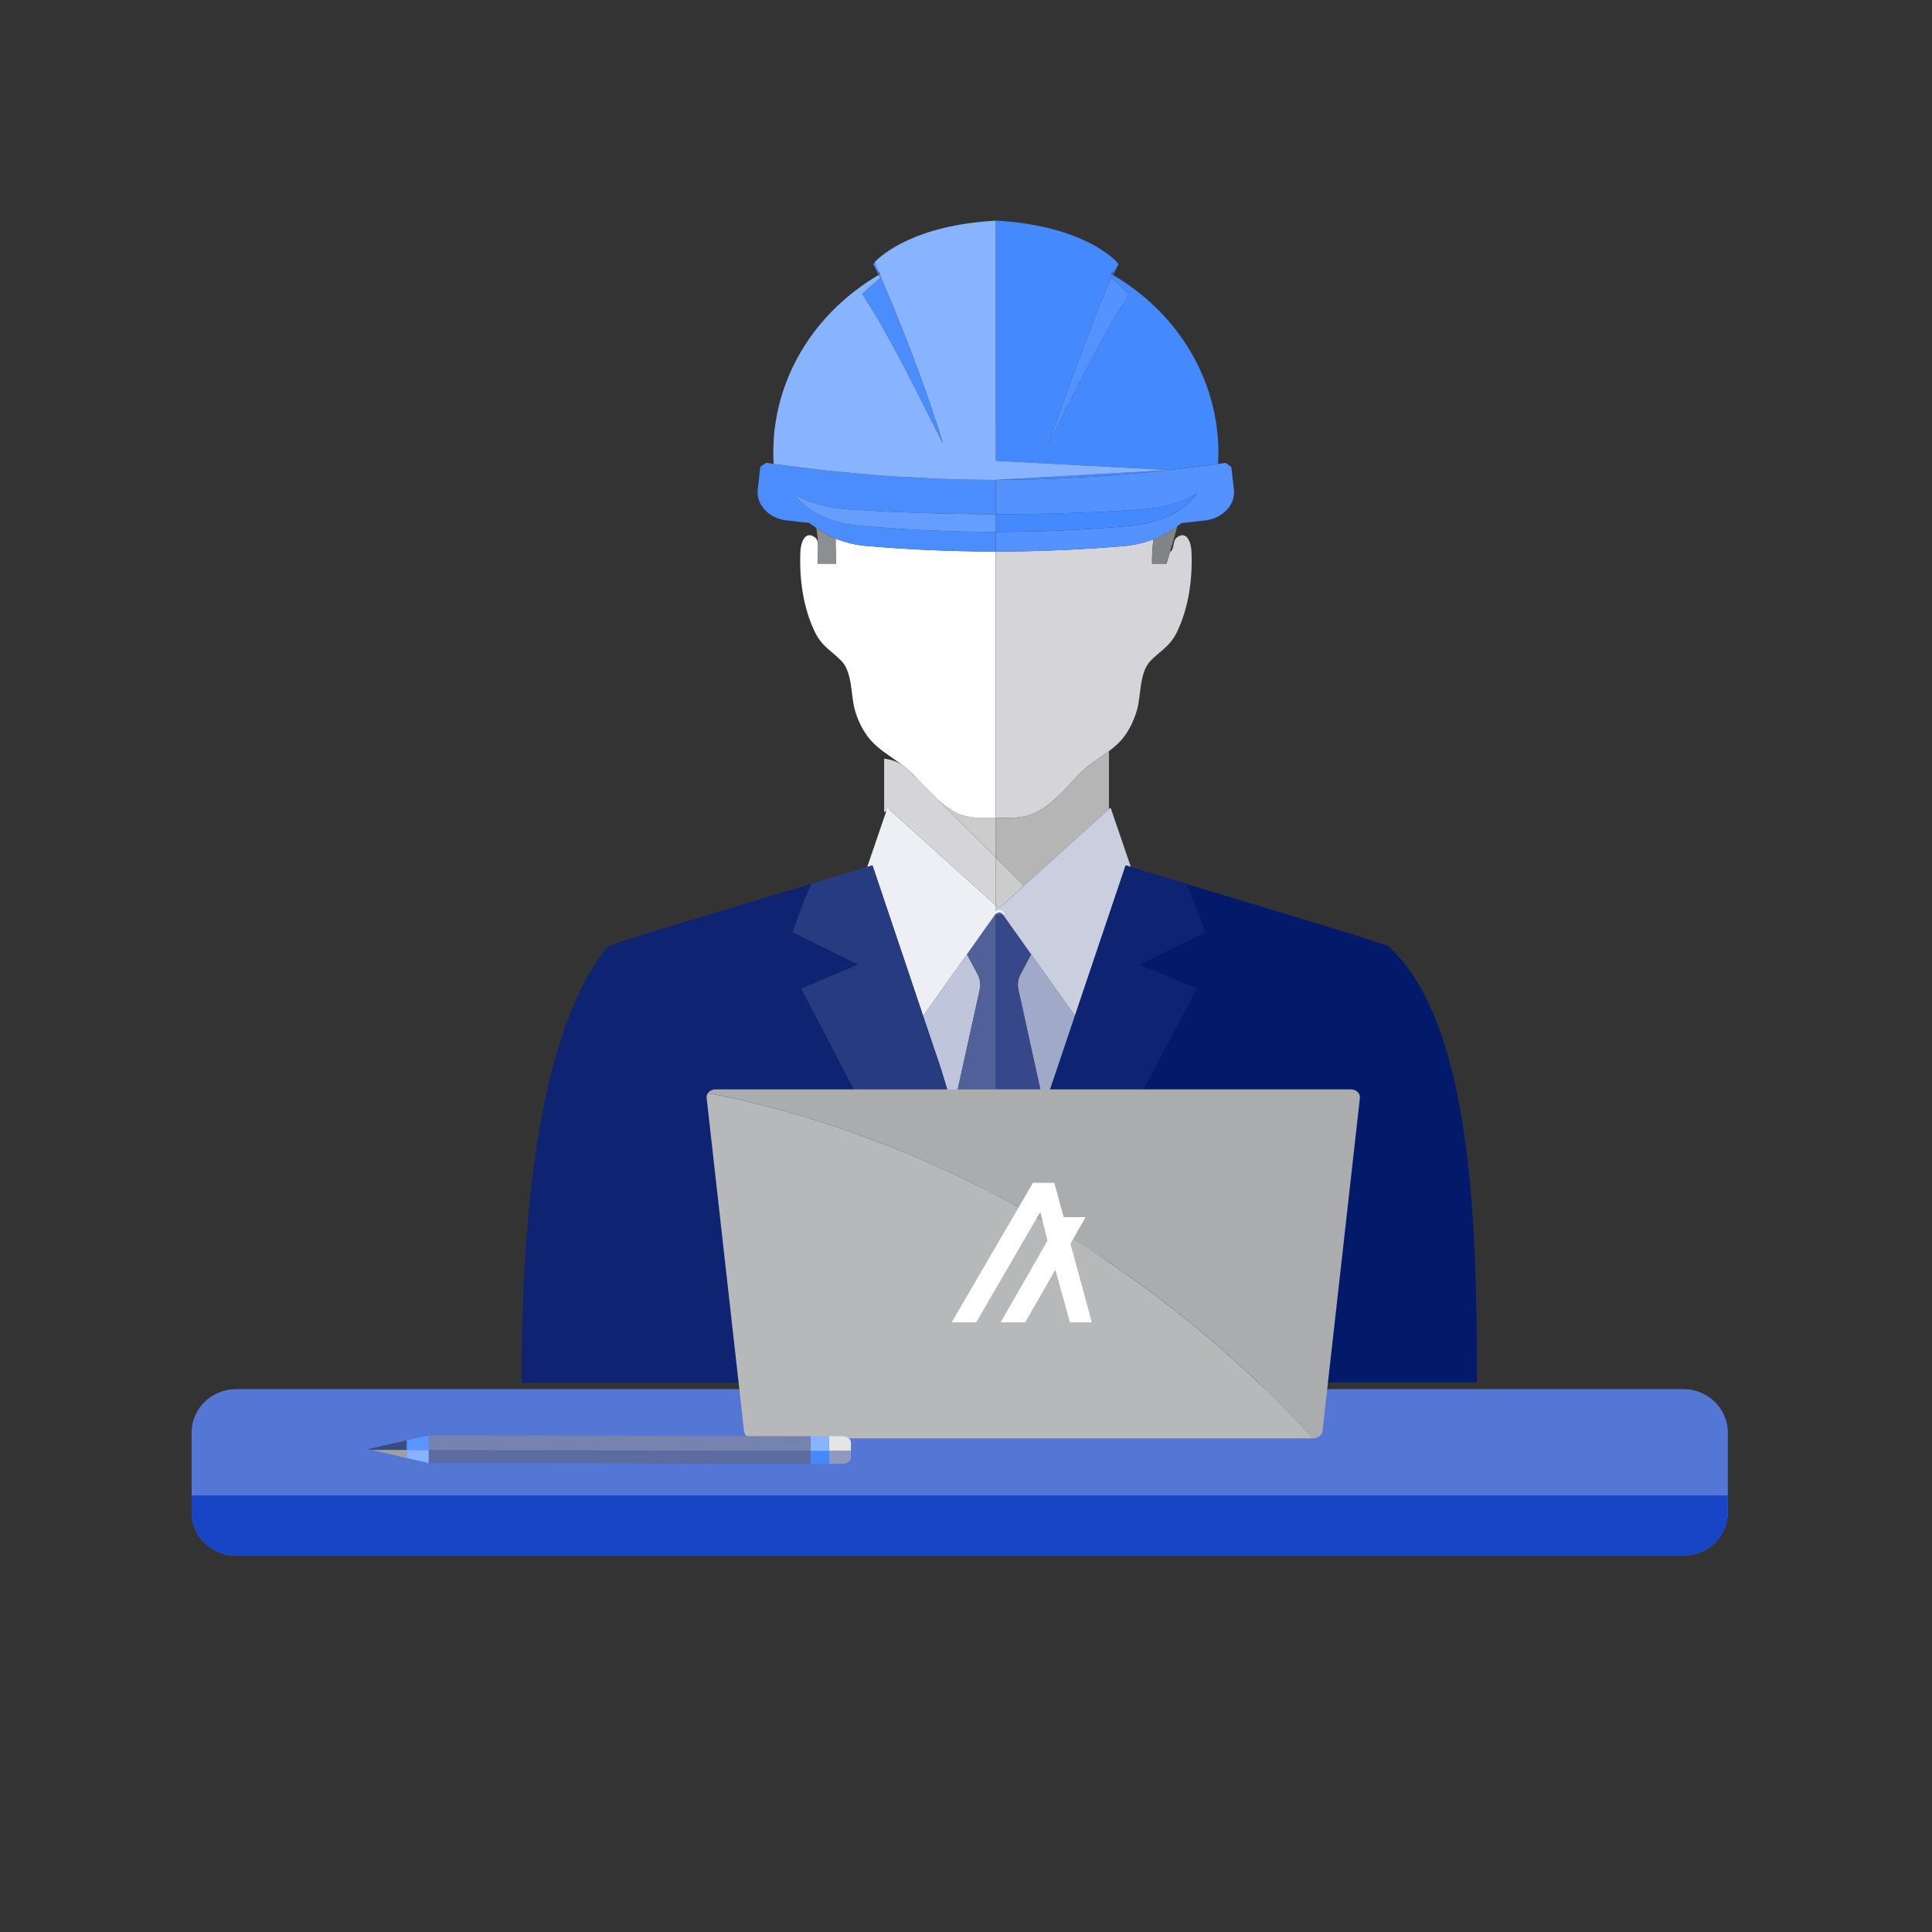 <svg xmlns="http://www.w3.org/2000/svg" viewBox="0 0 80 80" class="featureSvg_3LcT" alt="Powered by React">
				<rect x="0" y="0" width="80" height="80" fill="#333333" stroke="none"/>
				<path fill="#7D97DE" d="M37.85,32.112c-0.045-0.049-0.098-0.091-0.146-0.137      c-0.052-0.048-0.102-0.1-0.157-0.146l0.506,0.504l0.001,0.001      c-0.036-0.04-0.071-0.078-0.107-0.118C37.914,32.181,37.882,32.147,37.85,32.112z"></path>
				<path fill="#CCCCCC" d="M41.232,33.861c-0.566,0.028-1.18,0.023-1.62-0.204      c-0.293-0.151-0.542-0.339-0.776-0.542l2.396,2.389v-0.001V33.861z"></path>
				<path fill="#FFFFFF" d="M37.537,31.819l0.002,0.002c0.058,0.048,0.109,0.103,0.164,0.154      c0.049,0.046,0.102,0.087,0.146,0.137c0.032,0.035,0.065,0.07,0.096,0.104      c0.036,0.04,0.072,0.079,0.108,0.118v0.001l0.78,0.779c0,0,0.001,0.001,0.002,0.002      c0.234,0.203,0.483,0.391,0.776,0.542c0.44,0.227,1.054,0.231,1.62,0.204V22.838      c-1.784,0-3.571-0.076-5.356-0.231c-0.443-0.038-0.873-0.143-1.271-0.304      c-0.005,0.205-0.004,0.408,0.008,0.636c0.004,0.093,0.012,0.242,0.004,0.4h-0.756v-0.001      c-0.001-0.096,0.002-0.18,0.005-0.252c0.001-0.026,0.002-0.057,0.003-0.078      c0.007-0.186,0.007-0.353,0.001-0.518c-0.021-0.094-0.048-0.183-0.123-0.238      c-0.413-0.306-0.583,0.229-0.6,0.545c-0.059,1.131,0.104,2.366,0.606,3.391      c0.29,0.595,0.695,0.764,1.101,1.193c0.449,0.477,0.375,1.41,0.542,2.005      c0.114,0.404,0.286,0.771,0.521,1.094c0.243,0.335,0.574,0.582,0.915,0.822v-0.001      C37.07,31.47,37.313,31.634,37.537,31.819z M36.832,31.116l0.353,0.353l-0.353-0.352      V31.116z"></path>
				<path fill="#D5D5D9" d="M46.906,21.762c0.317-0.029,0.617-0.098,0.905-0.186l0,0      C47.523,21.664,47.224,21.734,46.906,21.762z"></path>
				<path fill="#D5D5D9" d="M47.708,23.34c-0.019-0.307,0.019-0.708,0.052-1.011      c-0.382,0.146-0.788,0.246-1.209,0.282c-1.772,0.152-3.548,0.227-5.318,0.227v0.001v11.023      c0.002-0.001,0.004-0.001,0.006-0.001c0.223,0.011,0.451,0.013,0.676,0.002      c0.348-0.016,0.684-0.067,0.953-0.206c0.733-0.377,1.227-0.96,1.762-1.545      c0.367-0.401,0.853-0.678,1.289-1.007c0.24-0.183,0.467-0.38,0.645-0.625      c0.233-0.321,0.405-0.69,0.52-1.095c0.168-0.594,0.093-1.527,0.542-2.004      c0.406-0.43,0.811-0.598,1.101-1.193c0.502-1.024,0.664-2.259,0.607-3.39      c-0.017-0.317-0.187-0.852-0.601-0.544c-0.187,0.138-0.095,0.479-0.27,0.593      c-0.005,0.004-0.01,0.003-0.015,0.007c-0.052,0.168-0.103,0.334-0.148,0.486H47.708z"></path>
				<path fill="#FFFFFF" d="M35.213,21.1c1.047,0.067,2.095,0.116,3.143,0.148h-0.001      c-1.048-0.033-2.095-0.081-3.142-0.149c-0.2-0.013-0.394-0.038-0.584-0.066l0,0      C34.819,21.062,35.013,21.087,35.213,21.1z"></path>
				<path fill="#D5D5D9" d="M41.232,21.294c-0.96,0-1.919-0.017-2.878-0.046h0.001      C39.313,21.277,40.273,21.294,41.232,21.294z"></path>
				<path fill="#D5D5D9" d="M39.04,18.35l0.001,0.003c-0.107-0.354-0.222-0.709-0.339-1.062l0,0      C38.818,17.643,38.933,17.997,39.04,18.35z"></path>
				<path fill="#CCCCCC" d="M43.432,18.35c-0.001,0.001-0.001,0.002-0.001,0.003      c0.327-0.647,0.676-1.343,1.032-2.047l0,0C44.106,17.009,43.759,17.703,43.432,18.35z"></path>
				<path fill="#CCCCCC" d="M41.246,19.869l-0.014,0.001c0.221,0,0.441-0.01,0.662-0.013      C41.679,19.86,41.462,19.869,41.246,19.869z"></path>
				<path fill="#818386" d="M45.083,13.798c0.184-0.479,0.348-0.898,0.493-1.264      C45.431,12.9,45.267,13.319,45.083,13.798z"></path>
				<path fill="#818386" d="M47.708,23.34h0.59c0.046-0.151,0.097-0.318,0.148-0.486      c0.12-0.396,0.237-0.799,0.307-1.074c-0.302,0.224-0.633,0.411-0.993,0.549      C47.727,22.632,47.689,23.032,47.708,23.34z"></path>
				<path fill="#818386" d="M48.416,21.35c-0.188,0.09-0.395,0.162-0.604,0.226v0      c0.21-0.064,0.417-0.136,0.604-0.225c0.17-0.082,0.324-0.176,0.471-0.275v-0.001      C48.74,21.175,48.586,21.269,48.416,21.35z"></path>
				<path fill="#818386" d="M48.42,19.466l-0.045,0.002c-0.037,0.004-0.074,0.01-0.111,0.014      C48.315,19.476,48.368,19.471,48.42,19.466z"></path>
				<path fill="#818386" d="M49.032,19.386c-0.208,0.025-0.417,0.054-0.625,0.078l0.018,0.001      c0.202-0.023,0.405-0.054,0.607-0.078V19.386z"></path>
				<path fill="#818386" d="M44.463,16.306c0.132-0.259,0.263-0.518,0.398-0.78      C44.726,15.787,44.595,16.046,44.463,16.306L44.463,16.306z"></path>
				<path fill="#8C8E91" d="M38.702,17.291c-0.275-0.832-0.569-1.645-0.855-2.403      C38.133,15.647,38.427,16.459,38.702,17.291L38.702,17.291z"></path>
				<path fill="#8C8E91" d="M33.445,19.388c0.253,0.031,0.506,0.066,0.759,0.094      c-0.253-0.028-0.506-0.064-0.759-0.094V19.388z"></path>
				<path fill="#8C8E91" d="M34.629,21.032c-0.031-0.004-0.064-0.006-0.096-0.011      C34.564,21.027,34.598,21.028,34.629,21.032L34.629,21.032z"></path>
				<path fill="#8C8E91" d="M33.866,23.087c-0.003,0.073-0.006,0.157-0.005,0.252v0.001h0.756      c0.008-0.159,0-0.308-0.004-0.4c-0.012-0.228-0.013-0.431-0.008-0.636      c-0.289-0.116-0.554-0.271-0.804-0.443c0.037,0.212,0.061,0.418,0.068,0.63      c0.006,0.165,0.006,0.333-0.001,0.518C33.868,23.03,33.867,23.06,33.866,23.087z"></path>
				<path fill="#D5D5D9" d="M40.845,37.139l0.388,0.349v-1.984l-2.398-2.391l-0.78-0.779      l-0.001-0.001l-0.001-0.001l-0.506-0.504l-0.007-0.007      c-0.224-0.187-0.468-0.351-0.929-0.407v2.216l0.222-0.111L40.845,37.139z"></path>
				<path fill="#CCCCCC" d="M41.368,37.549c0.044,0,0.087-0.016,0.121-0.046l0.917-0.828      l-0.553-0.551l-0.621-0.62v1.984l0.016,0.015C41.282,37.533,41.325,37.549,41.368,37.549z"></path>
				<path fill="#B5B5B5" d="M42.867,33.657c-0.27,0.139-0.606,0.189-0.953,0.206      c-0.225,0.011-0.452,0.01-0.675-0.001c-0.002,0-0.005,0-0.007,0v1.643l0.621,0.621      l0.553,0.551l0,0l3.512-3.167l0.001-0.001v-2.402c-0.435,0.329-0.923,0.605-1.29,1.007      C44.095,32.697,43.601,33.28,42.867,33.657z"></path>
				<path fill="#BFC5DA" d="M40.482,40.346l-0.442-0.831l-1.814,2.552l0.74,2.197l0.509,1.674      l1.094-4.962C40.616,40.763,40.585,40.539,40.482,40.346z"></path>
				<path fill="#A1A9C8" d="M42.155,40.654c-0.015,0.107-0.01,0.216,0.014,0.323l1.068,4.853      l0.533-1.566l0.69-2.053l0.046-0.149v0l0.001-0.001l-1.81-2.546l-0.442,0.832      C42.203,40.443,42.17,40.547,42.155,40.654z"></path>
				<path fill="#36488A" d="M41.232,51.713l0.002,0.007l2.003-5.89l-1.068-4.853      c-0.023-0.107-0.028-0.216-0.014-0.323c0.015-0.106,0.048-0.211,0.1-0.307      l0.441-0.832l-0.449-0.632l-0.712-1.001H41.232v1.024V51.713v0.001V51.713z"></path>
				<path fill="#506099" d="M41.232,37.882h0.303l-0.02-0.028c-0.034-0.048-0.087-0.073-0.14-0.074      c-0.022-0.001-0.038,0.019-0.06,0.026c-0.029,0.011-0.062,0.012-0.084,0.039      c-0.001,0.001-0.002,0.001-0.003,0.002c-0.003,0.002-0.006,0.004-0.008,0.007      l-0.02,0.028l-0.429,0.603l-0.732,1.03l0.442,0.832c0.103,0.193,0.134,0.417,0.086,0.63      l-1.093,4.962l1.757,5.774V38.905V37.882z"></path>
				<path fill="#0E2472" d="M41.232,56.41l-8.049-15.475l2.358-0.996l-2.713-1.334      c0.1-0.311,0.29-0.86,0.526-1.437c0.079-0.192,0.163-0.387,0.251-0.577      c-3.249,0.985-8.348,2.485-8.45,2.613c-3.07,3.814-3.557,12.145-3.557,18.052H41.238      c0-0.343-0.002-0.553-0.006-0.554V56.41z"></path>
				<path fill="#031A6B" d="M57.5,39.19c-0.124-0.113-5.205-1.628-8.454-2.613      c0.353,0.761,0.645,1.6,0.778,2.014l-2.714,1.334l2.36,0.996L41.223,56.539      l-0.074-0.143v0.292c0.004,0.001,0.006,0.211,0.006,0.554h0.104h19.898      C61.158,50.597,60.949,42.356,57.5,39.19z M50.282,47.543v-0.416      c0-0.271,0.26-0.491,0.58-0.491h0.305c0.321,0,0.58,0.22,0.58,0.491v0.416v0.562      c0,0.271-0.259,0.491-0.58,0.491h-0.305c-0.32,0-0.58-0.22-0.58-0.491V47.543z       M54.339,50.127c0,0.588-0.475,1.061-1.058,1.061h-4.532      c-0.585,0-1.059-0.473-1.059-1.061v-1.727c0-0.339,0.163-0.638,0.412-0.831h1.834v0.444      c0,0.512,0.415,0.93,0.926,0.93h0.305c0.511,0,0.925-0.418,0.925-0.93V47.569h1.836      c0.248,0.194,0.411,0.493,0.411,0.831V50.127z"></path>
				<rect x="48.593" y="50.046" fill="#031A6B" width="5.01" height="0.282"></rect>
				<rect x="48.593" y="49.395" fill="#031A6B" width="5.01" height="0.282"></rect>
				<polygon fill="#36488A" points="44.507,42.062 44.461,42.211 44.51,42.066 44.507,42.063     "></polygon>
				<path fill="#CACFE0" d="M42.406,36.675L42.406,36.675l-0.917,0.828      c-0.034,0.031-0.077,0.046-0.121,0.046c-0.043,0-0.087-0.016-0.121-0.046l-0.015-0.015      v0.001v0v0.231c0.016-0.015,0.031-0.028,0.048-0.042      c0.005-0.004,0.009-0.009,0.014-0.012c0.052-0.035,0.1-0.032,0.146-0.017      c0.094,0.031,0.175,0.134,0.229,0.232h-0.132l0.711,1.001l0.449,0.632l0.001,0      l1.81,2.546l0.002,0.003l0.27-0.8l1.832-5.432      c0.055,0.018,0.13,0.04,0.213,0.064l-0.838-2.453l-0.067,0.062l-0.001,0.001      L42.406,36.675z"></path>
				<path fill="#EDEFF5" d="M37.709,40.533l0.275,0.819l0.241,0.715l1.814-2.552l0.732-1.031      l0.429-0.603l0.02-0.028c0.002-0.003,0.005-0.005,0.008-0.007      c0.001-0.001,0.002-0.001,0.003-0.002c0.022-0.026,0.055-0.028,0.084-0.038      c0.021-0.007,0.038-0.027,0.06-0.026c0.053,0.001,0.105,0.026,0.14,0.074l0.021,0.028      h0.132c-0.054-0.097-0.135-0.201-0.229-0.232c-0.046-0.015-0.094-0.018-0.146,0.017      c-0.005,0.003-0.009,0.008-0.014,0.012c-0.018,0.014-0.033,0.028-0.048,0.042v-0.001V37.489      v-0l-0.388-0.35l-4.013-3.62v-0.001l-0.082-0.073l-0.837,2.451      c0.083-0.024,0.158-0.047,0.215-0.063L37.709,40.533z"></path>
				<path fill="#273B81" d="M32.829,38.605l2.713,1.334l-2.358,0.996l8.049,15.475v-3.017v-0.22      v-0.943v-0.518l-1.757-5.774l-0.001-0l-0.509-1.674l-0.74-2.197v-0.001l-0.241-0.715      l-0.275-0.819l-1.581-4.699c-0.057,0.016-0.132,0.039-0.215,0.063c0,0,0,0-0.001,0      c-0.451,0.135-1.285,0.387-2.306,0.693c-0.088,0.19-0.172,0.385-0.251,0.577      C33.119,37.744,32.929,38.294,32.829,38.605z"></path>
				<path fill="#0E2472" d="M44.779,41.265l-0.27,0.801l-0.049,0.145l-0.69,2.053l-0.533,1.566      l-2.002,5.891l-0.001-0.001l-0.002-0.007v0.001v0.516v0.943v0.22v3.017l0.074,0.143      l8.247-15.618l-2.36-0.996l2.714-1.334c-0.134-0.414-0.426-1.253-0.778-2.014      c-1.016-0.307-1.853-0.557-2.305-0.693c-0.083-0.025-0.158-0.048-0.213-0.064      L44.779,41.265z"></path>
				<path fill="#4589FF" d="M46.308,10.922c0,0-0.024-0.032-0.07-0.084      c0.033,0.053,0.052,0.084,0.06,0.098L46.308,10.922z"></path>
				<path fill="#4589FF" d="M43.566,19.826c0.262-0.01,0.524-0.03,0.786-0.043      c0.521-0.025,1.041-0.049,1.562-0.087c0.286-0.021,0.572-0.052,0.858-0.077      c0.496-0.043,0.993-0.084,1.49-0.138c0.037-0.004,0.074-0.01,0.111-0.014l-7.129,0.401      c0.216,0,0.433-0.009,0.648-0.012C42.452,19.851,43.009,19.846,43.566,19.826z"></path>
				<path fill="#4589FF" d="M41.232,17.377v0.001v1.703l7.175,0.383      c0.208-0.023,0.417-0.053,0.625-0.078c0.052-0.006,0.104-0.013,0.157-0.02      c0.417-0.051,0.833-0.102,1.25-0.16c0-0.021,0.003-0.041,0.003-0.062      c0.138-2.925-1.286-5.627-3.668-7.312c-0.221-0.163-0.458-0.31-0.696-0.453      l-0.001,0.001l-0.068,0.131c0.256,0.207,0.513,0.423,0.75,0.658      c-0.664,1.027-1.297,2.191-1.897,3.355c-0.136,0.261-0.267,0.521-0.398,0.78      c-0.357,0.705-0.705,1.4-1.032,2.047c0-0.001,0-0.002,0.001-0.003      c-0.001,0.001-0.001,0.002-0.002,0.003c0.622-1.812,1.191-3.352,1.653-4.556      c0.184-0.479,0.348-0.898,0.493-1.264c0.199-0.501,0.363-0.903,0.474-1.17v-0      c-0.013-0.007-0.023-0.016-0.035-0.022l0.109-0.156c0.062-0.149,0.099-0.233,0.099-0.233      s0.002-0.042,0.013-0.115c-0.313-0.312-1.681-1.515-5-1.7c-0.001,0-0.003,0-0.003,0v1.581      V17.377z"></path>
				<path fill="#5492FF" d="M49.032,19.387c-0.202,0.024-0.405,0.055-0.607,0.078h0.003      l-0.008,0.001c-0.052,0.006-0.104,0.01-0.156,0.016c-0.497,0.054-0.994,0.095-1.49,0.138      c-0.286,0.025-0.572,0.056-0.858,0.077c-0.521,0.038-1.042,0.062-1.562,0.087      c-0.262,0.013-0.524,0.033-0.786,0.043c-0.558,0.021-1.114,0.025-1.672,0.031      c-0.221,0.002-0.441,0.013-0.662,0.013v0.304v0.32v0.441v0.359      c1.988,0,3.979-0.063,5.968-0.191c0.97-0.062,1.835-0.325,2.383-0.688      c-0.071,0.081-0.139,0.164-0.209,0.246c-0.133,0.153-0.302,0.29-0.487,0.416      c-0.146,0.099-0.301,0.193-0.471,0.275c-0.188,0.09-0.395,0.161-0.604,0.225      c-0.288,0.088-0.588,0.157-0.905,0.186c-1.892,0.174-3.784,0.261-5.674,0.261v0.075v0.001      v0.738c1.771,0,3.546-0.075,5.318-0.227c0.421-0.036,0.827-0.135,1.209-0.282      c0.36-0.138,0.691-0.326,0.993-0.549c0.058-0.043,0.121-0.078,0.176-0.124      c0.336-0.039,0.672-0.069,1.008-0.112c0.703-0.09,1.224-0.661,1.155-1.26      c-0.036-0.314-0.072-0.631-0.108-0.949c-0.091-0.066-0.143-0.103-0.234-0.168      c-0.103,0.015-0.206,0.025-0.31,0.04c-0.417,0.059-0.833,0.109-1.25,0.16      C49.137,19.373,49.084,19.381,49.032,19.387z"></path>
				<path fill="#4B8DFF" d="M35.876,22.607c1.785,0.155,3.572,0.231,5.356,0.231v-0.001v-0.738v-0.001      v-0.075c-1.906,0-3.815-0.088-5.725-0.265c-0.548-0.05-1.066-0.196-1.51-0.407      c-0.188-0.091-0.359-0.197-0.517-0.31c-0.188-0.135-0.354-0.281-0.484-0.442      c-0.038-0.047-0.074-0.095-0.112-0.142c0.413,0.256,0.992,0.456,1.649,0.565      c0.031,0.005,0.064,0.006,0.096,0.011c0.19,0.029,0.384,0.054,0.584,0.066      c1.047,0.068,2.094,0.116,3.142,0.149c0.959,0.029,1.918,0.046,2.878,0.046v-0.359      v-0.441v-0.32v-0.304c-0.78,0-1.56-0.015-2.341-0.044      c-0.228-0.009-0.454-0.026-0.681-0.037c-0.555-0.026-1.108-0.052-1.663-0.093      c-0.28-0.021-0.56-0.051-0.842-0.075c-0.5-0.043-1.001-0.084-1.502-0.139      c-0.253-0.028-0.506-0.063-0.759-0.094c-0.07-0.008-0.14-0.018-0.209-0.027      c-0.402-0.049-0.804-0.093-1.205-0.149c0-0.002,0-0.003,0-0.005      c-0.105-0.015-0.211-0.025-0.316-0.041c-0.091,0.065-0.142,0.103-0.233,0.168      c-0.037,0.318-0.073,0.634-0.108,0.949c-0.068,0.598,0.45,1.17,1.154,1.26      c0.327,0.042,0.653,0.072,0.98,0.109c0.092,0.076,0.195,0.139,0.295,0.207      c0.25,0.172,0.515,0.327,0.804,0.443C35.003,22.464,35.433,22.569,35.876,22.607z"></path>
				<path fill="#4589FF" d="M47.811,21.576c0.21-0.064,0.417-0.136,0.604-0.226      c0.17-0.081,0.324-0.175,0.471-0.274c0.186-0.126,0.355-0.263,0.487-0.416      c0.07-0.081,0.138-0.164,0.209-0.245c-0.548,0.364-1.413,0.626-2.383,0.688      c-1.989,0.128-3.979,0.191-5.968,0.191v0.056v0.001v0.163v0.001v0.508v0.001      c1.89,0,3.782-0.086,5.674-0.261C47.224,21.734,47.523,21.664,47.811,21.576z"></path>
				<path fill="#88B3FF" d="M33.236,19.362c0.069,0.009,0.139,0.018,0.209,0.026      c0.253,0.03,0.506,0.066,0.759,0.094c0.501,0.054,1.002,0.096,1.502,0.139      c0.281,0.024,0.562,0.055,0.842,0.075c0.555,0.041,1.108,0.066,1.663,0.093      c0.227,0.011,0.453,0.028,0.681,0.037c0.78,0.029,1.56,0.044,2.341,0.044l0.014-0.001      l7.129-0.401l0.045-0.002l0.008-0.001h-0.003l-0.018-0.001L41.232,19.081v-1.703v-0.001      v-6.66V9.137c-3.341,0.185-4.706,1.402-5.004,1.707      c-0.04,0.054-0.063,0.078-0.063,0.078l0.01,0.015      c0.01-0.013,0.025-0.038,0.054-0.091c0.011,0.063,0.013,0.105,0.013,0.105      s0.04,0.089,0.106,0.238c0,0.002,0.001,0.004,0.002,0.006l0.099,0.145      c-0.009,0.006-0.018,0.014-0.027,0.019c0.277,0.639,0.834,1.959,1.426,3.528      c0.286,0.759,0.58,1.571,0.855,2.403c0.117,0.353,0.232,0.708,0.339,1.062      l-0.001-0.003c0,0.001,0,0.002,0.001,0.003c-0.994-1.946-2.109-4.297-3.336-6.182      c0.189-0.188,0.395-0.358,0.601-0.526c0.051-0.042,0.099-0.09,0.149-0.132l-0.039-0.077      l-0.028-0.055c-0.239,0.144-0.477,0.291-0.698,0.453      c-2.383,1.686-3.806,4.387-3.66,7.312c-0.001,0.021,0.002,0.041,0.002,0.062      c0,0.001,0,0.003,0,0.005C32.433,19.269,32.834,19.312,33.236,19.362z"></path>
				<path fill="#669EFF" d="M41.232,21.515v-0.001V21.351v-0.001v-0.056      c-0.959,0-1.919-0.017-2.877-0.046c-1.048-0.032-2.096-0.081-3.143-0.148      c-0.2-0.013-0.394-0.038-0.584-0.067c-0.031-0.004-0.064-0.005-0.096-0.011      c-0.657-0.109-1.236-0.309-1.649-0.565c0.038,0.047,0.074,0.095,0.112,0.142      c0.13,0.161,0.297,0.307,0.484,0.442c0.158,0.113,0.329,0.219,0.517,0.31      c0.443,0.211,0.962,0.357,1.51,0.407c1.909,0.177,3.818,0.265,5.725,0.265v-0.001V21.515z"></path>
				<path fill="#4B8DFF" d="M36.455,11.513c-0.051,0.042-0.099,0.09-0.149,0.132      c-0.205,0.169-0.411,0.338-0.601,0.526c1.226,1.884,2.342,4.235,3.336,6.182      c-0.001-0.001-0.001-0.002-0.001-0.003c-0.107-0.353-0.222-0.707-0.338-1.059l0,0      c-0.275-0.832-0.569-1.645-0.855-2.403c-0.592-1.569-1.148-2.889-1.426-3.528      c-0.028-0.063-0.051-0.115-0.071-0.164c-0.001-0.002-0.002-0.004-0.002-0.006      c-0.066-0.149-0.106-0.238-0.106-0.238s-0.002-0.042-0.013-0.105      c-0.028,0.053-0.044,0.078-0.054,0.091c-0.003,0.005-0.009,0.014-0.009,0.014l0.222,0.429      l0.028,0.055L36.455,11.513L36.455,11.513z"></path>
				<path fill="#5492FF" d="M46.124,11.185c-0.022,0.051-0.047,0.111-0.074,0.179v0      c-0.11,0.267-0.274,0.668-0.474,1.17c-0.146,0.366-0.31,0.785-0.493,1.264      c-0.462,1.204-1.031,2.744-1.653,4.556c0.001-0.001,0.001-0.002,0.002-0.003      c0.327-0.646,0.675-1.34,1.031-2.044c0.132-0.26,0.263-0.518,0.398-0.78      c0.601-1.164,1.233-2.328,1.897-3.355c-0.237-0.235-0.494-0.451-0.75-0.658l0.068-0.131      l0.001-0.001l0.228-0.43c0,0-0.007-0.01-0.01-0.015      c-0.008-0.015-0.026-0.045-0.06-0.098c-0.001-0.001-0.001-0.001-0.002-0.002      c-0.011,0.073-0.013,0.115-0.013,0.115S46.186,11.036,46.124,11.185z"></path>
				<path fill="#F7F7F8" d="M54.011,47.583h-1.836v0.444c0,0.512-0.414,0.93-0.925,0.93h-0.305      c-0.511,0-0.926-0.417-0.926-0.93v-0.444h-1.834c-0.249,0.194-0.412,0.493-0.412,0.831      v1.727c0,0.588,0.474,1.061,1.059,1.061h4.532c0.583,0,1.058-0.473,1.058-1.061V48.414      C54.422,48.075,54.259,47.777,54.011,47.583z M53.602,50.327h-5.01v-0.282h5.01V50.327z       M53.602,49.676h-5.01v-0.282h5.01V49.676z"></path>
				<path fill="#F7F7F8" d="M50.945,48.611h0.305c0.321,0,0.58-0.22,0.58-0.491v-0.562V47.142      c0-0.271-0.259-0.491-0.58-0.491h-0.305c-0.32,0-0.58,0.22-0.58,0.491v0.415v0.562      C50.365,48.39,50.625,48.611,50.945,48.611z"></path>
			
			<g>
				<path fill="#5476D4" d="M69.709,57.522H9.771c-1.01,0-1.837,0.806-1.837,1.791v3.312      c0,0.985,0.827,1.793,1.837,1.793h59.937c1.01,0,1.838-0.809,1.838-1.793v-3.312      C71.547,58.328,70.719,57.522,69.709,57.522z"></path>
				<path fill="#1745C5" d="M7.935,62.626c0,0.985,0.827,1.793,1.837,1.793h59.937      c1.01,0,1.838-0.809,1.838-1.793v-0.704H7.935V62.626z"></path>
			</g>
			<g>
				<path fill="#ABACAE" d="M55.935,45.109H29.635c-0.142,0-0.261,0.063-0.324,0.159      c2.191,0.396,7.637,1.67,13.853,5.274l2.556,1.593      c2.871,1.918,5.828,4.349,8.648,7.425c0.198-0.002,0.374-0.129,0.392-0.284      l1.55-13.806C56.331,45.272,56.162,45.109,55.935,45.109z"></path>
				<path fill="#B7B8BA" d="M45.719,52.135l-2.556-1.593c-6.216-3.605-11.662-4.878-13.853-5.274      c-0.039,0.059-0.058,0.128-0.049,0.203l1.55,13.806      c0.018,0.156,0.195,0.284,0.396,0.284h23.155c0.001,0,0.003,0,0.004,0      C51.547,56.485,48.59,54.053,45.719,52.135z"></path>
				<path fill="#B7B8BA" d="M39.269,50.543c-0.056,0-0.099,0.04-0.092,0.089l0.384,3.425      c0.005,0.039,0.049,0.07,0.098,0.07h5.745c0.05,0,0.094-0.031,0.099-0.07      l0.216-1.921c-0.861-0.577-1.716-1.106-2.556-1.593H39.269z"></path>
				<path fill="#ABACAE" d="M52.387,52.432h-2.632c0.84,0.487,1.694,1.016,2.556,1.593l0.169-1.504      C52.485,52.472,52.443,52.432,52.387,52.432z"></path>
			</g>
			<g>
				<path fill="#E5E5E6" d="M34.861,59.472l-0.53-0.001l-0.001,0.606l0.906,0.002v-0.358      C35.237,59.584,35.068,59.472,34.861,59.472z"></path>
				<path fill="#8F99BE" d="M34.329,60.613l0.529,0.001c0.208,0,0.377-0.11,0.377-0.248      l0.001-0.287l-0.906-0.002L34.329,60.613z"></path>
				<polygon fill="#2E57CB" points="17.675,59.455 17.75,59.438 17.675,59.438     "></polygon>
				<polygon fill="#5476D4" points="17.673,60.58 17.748,60.58 17.673,60.563     "></polygon>
				<polygon fill="#7683AF" points="17.75,59.438 17.749,60.045 32.253,60.073 33.57,60.075       33.571,59.469 32.63,59.468     "></polygon>
				<polygon fill="#5C6BA0" points="17.749,60.045 17.748,60.58 32.628,60.609 33.569,60.611       33.57,60.075 32.253,60.073     "></polygon>
				<polygon fill="#4589FF" points="33.57,60.075 33.569,60.611 34.168,60.613 34.329,60.613       34.33,60.077 34.169,60.077     "></polygon>
				<polygon fill="#88B3FF" points="33.571,59.469 33.57,60.075 34.169,60.077 34.33,60.077       34.331,59.47 34.17,59.47     "></polygon>
				<polygon fill="#3B4B82" points="15.387,60.04 16.844,60.043 16.845,59.641 15.23,60.004     "></polygon>
				<polygon fill="#9EA0A2" points="16.844,60.373 16.844,60.043 15.387,60.04     "></polygon>
				<polygon fill="#5996FF" points="16.845,59.641 16.844,60.043 17.674,60.045 17.749,60.045       17.75,59.438 17.675,59.455     "></polygon>
				<polygon fill="#88B3FF" points="16.844,60.043 16.844,60.373 17.673,60.563 17.748,60.58       17.749,60.045 17.674,60.045     "></polygon>
			</g>
		
	
	<g>
		<path fill="#FFFFFF" d="M45.21,54.756h-0.906l-0.604-2.178l-1.251,2.178H41.436l1.941-3.386    l-0.302-1.186l-2.653,4.573h-1.014l3.365-5.78h0.884l0.388,1.424h0.906l-0.625,1.1    l0.884,3.257V54.756z"></path>
	</g>





</svg>